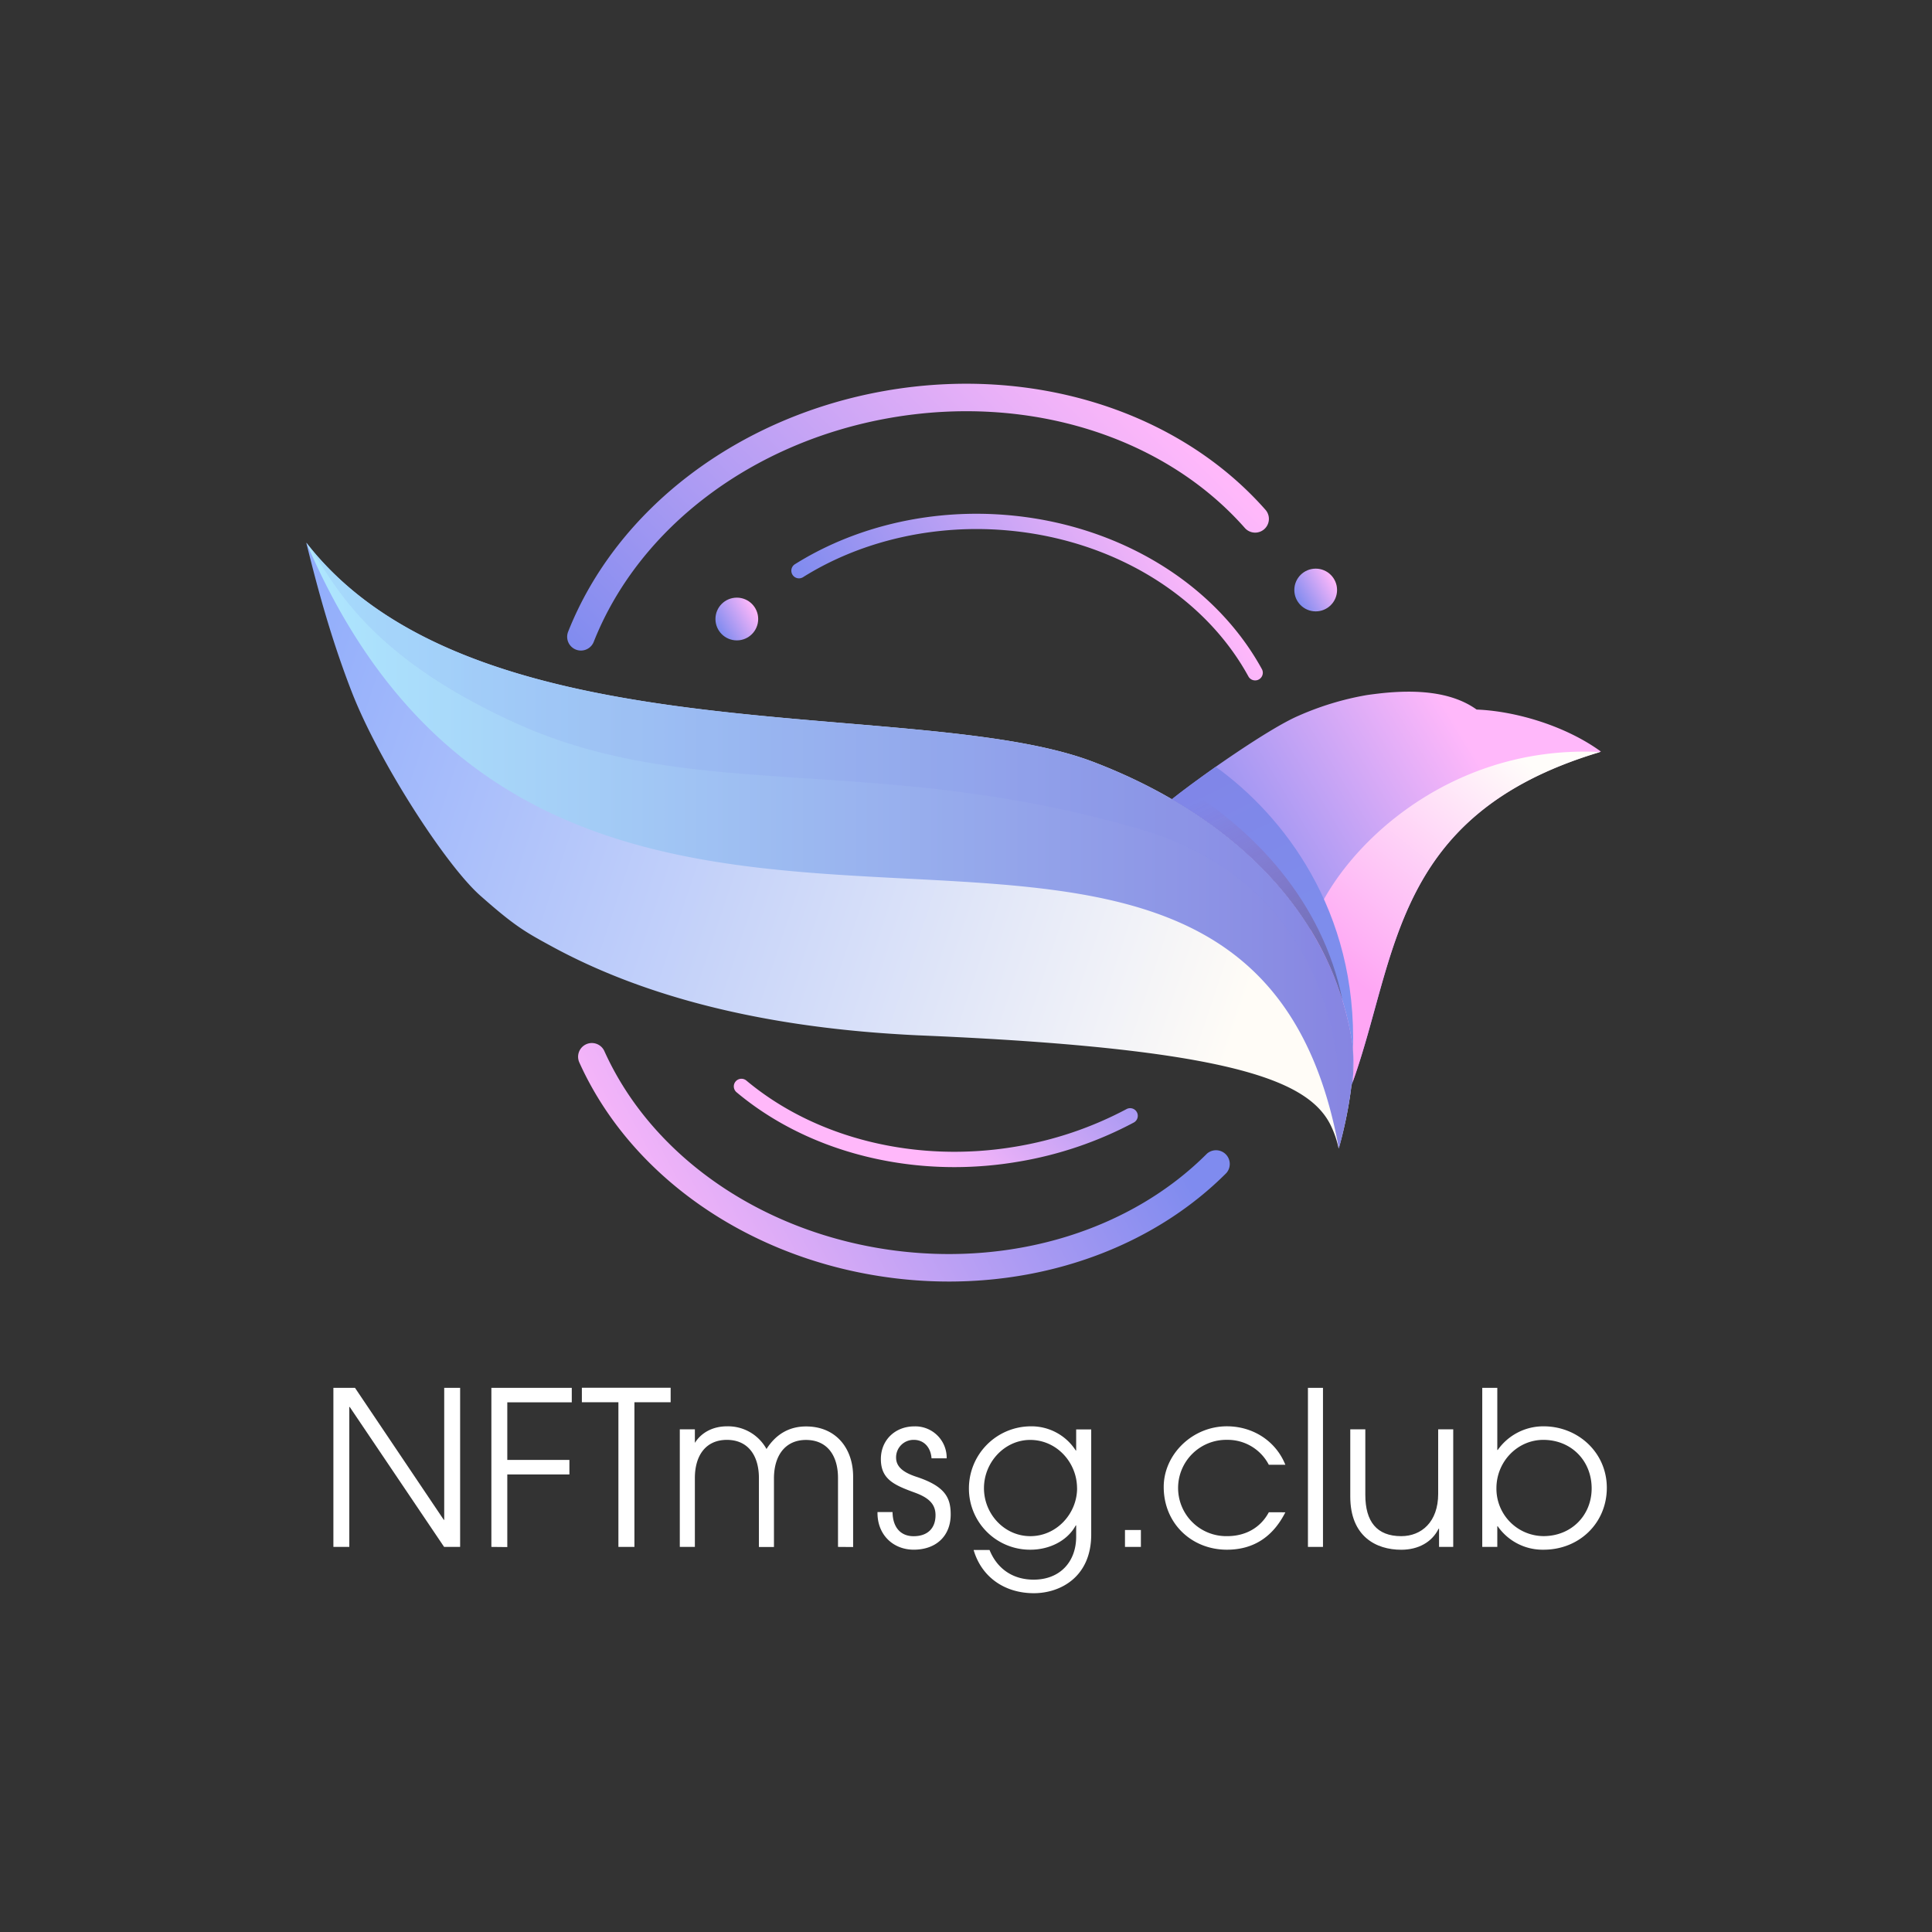 <svg id="Layer_1" data-name="Layer 1" xmlns="http://www.w3.org/2000/svg" xmlns:xlink="http://www.w3.org/1999/xlink" viewBox="0 0 800 800"><rect x="0" y="0" width="800" height="800" fill="#333333" stroke="none"/><defs><style>.cls-1{fill:url(#linear-gradient);}.cls-2{fill:url(#linear-gradient-2);}.cls-3{opacity:0.14;}.cls-4{fill:url(#linear-gradient-3);}.cls-5{fill:url(#linear-gradient-4);}.cls-6{fill:url(#linear-gradient-5);}.cls-7{fill:url(#linear-gradient-6);}.cls-8{fill:url(#linear-gradient-7);}.cls-9{opacity:0.4;fill:url(#linear-gradient-8);}.cls-10{fill:url(#linear-gradient-9);}.cls-11{fill:url(#linear-gradient-10);}.cls-12{fill:url(#linear-gradient-11);}.cls-13{fill:url(#linear-gradient-12);}.cls-14{fill:url(#linear-gradient-13);}.cls-15{fill:url(#linear-gradient-14);}.cls-16{fill:#fff;}</style><linearGradient id="linear-gradient" x1="516.41" y1="414.08" x2="-3.86" y2="241.31" gradientUnits="userSpaceOnUse"><stop offset="0" stop-color="#fffcf7"/><stop offset="1" stop-color="#7196fd"/></linearGradient><linearGradient id="linear-gradient-2" x1="126.86" y1="350.15" x2="560.32" y2="350.15" gradientUnits="userSpaceOnUse"><stop offset="0" stop-color="#aee7fe"/><stop offset="1" stop-color="#8785e1"/></linearGradient><linearGradient id="linear-gradient-3" x1="126.86" y1="350.13" x2="560.32" y2="350.13" gradientUnits="userSpaceOnUse"><stop offset="0" stop-color="#7d90ee"/><stop offset="1" stop-color="#8086e8"/></linearGradient><linearGradient id="linear-gradient-4" x1="620.81" y1="329.03" x2="511.13" y2="395.28" gradientUnits="userSpaceOnUse"><stop offset="0" stop-color="#ffb8fa"/><stop offset="1" stop-color="#7f8bef"/></linearGradient><linearGradient id="linear-gradient-5" x1="554.38" y1="475.59" x2="554.39" y2="475.59" gradientUnits="userSpaceOnUse"><stop offset="0" stop-color="#ffaf00"/><stop offset="1" stop-color="#fe4003"/></linearGradient><linearGradient id="linear-gradient-6" x1="630.57" y1="314.12" x2="558.42" y2="403.93" gradientUnits="userSpaceOnUse"><stop offset="0" stop-color="#fffdfa"/><stop offset="1" stop-color="#fea6f4"/></linearGradient><linearGradient id="linear-gradient-7" x1="549.81" y1="419.53" x2="502.33" y2="321.99" xlink:href="#linear-gradient-3"/><linearGradient id="linear-gradient-8" x1="547.5" y1="423.51" x2="501.56" y2="329.13" gradientUnits="userSpaceOnUse"><stop offset="0" stop-color="#282333"/><stop offset="1" stop-color="#c1272d" stop-opacity="0"/></linearGradient><linearGradient id="linear-gradient-9" x1="-236.65" y1="881.34" x2="-421.22" y2="992.83" gradientTransform="matrix(1.16, -0.2, 0.17, 0.99, 594.12, -758.28)" xlink:href="#linear-gradient-4"/><linearGradient id="linear-gradient-10" x1="-190.42" y1="-0.49" x2="-299.07" y2="65.14" gradientTransform="matrix(1.18, 0.06, -0.05, 1, 715.51, 238.5)" xlink:href="#linear-gradient-4"/><linearGradient id="linear-gradient-11" x1="552.38" y1="239.73" x2="537.22" y2="248.89" xlink:href="#linear-gradient-4"/><linearGradient id="linear-gradient-12" x1="312.68" y1="251.75" x2="297.52" y2="260.9" xlink:href="#linear-gradient-4"/><linearGradient id="linear-gradient-13" x1="-7059.69" y1="559.5" x2="-7226.18" y2="660.07" gradientTransform="matrix(-1.17, -0.15, 0.13, -0.99, -8074.93, 7.3)" xlink:href="#linear-gradient-4"/><linearGradient id="linear-gradient-14" x1="-7018.45" y1="-267.37" x2="-7103.18" y2="-216.19" gradientTransform="matrix(-1.17, 0.2, -0.17, -0.99, -7881.65, 1609.77)" xlink:href="#linear-gradient-4"/></defs><path class="cls-1" d="M560,432.32c-8.83-58.08-54.84-96.82-107.33-116.83-3.61-1.38-7.49-2.63-11.61-3.76-79.36-21.77-247.74-1.24-314.24-87a1.42,1.42,0,0,0,.08.18s0-.07-.06-.1c3.3,13.23,7.82,31.09,14.75,50.71.06.17.11.34.18.51,1.22,3.46,2.53,7,3.91,10.54,11.17,28.7,38.83,71.57,53.16,84.26s18.76,15.13,29.54,21C264.13,411.33,310.17,424.05,368,428l2.77.18h0c3.74.24,7.54.46,11.38.61,70.66,3,111.69,8.42,135.9,15.58h0c16.64,4.93,25.33,10.7,30.22,17.14a27.81,27.81,0,0,1,2.52,4,40.8,40.8,0,0,1,3.5,10v0h0C554.63,474.76,561.82,449.62,560,432.32Z"/><path class="cls-2" d="M554.39,475.58h0v0c-39-214.4-320.49-1.37-427.44-250.68a1.42,1.42,0,0,1-.08-.18c66.5,85.79,234.88,65.26,314.24,87,4.12,1.13,8,2.38,11.61,3.76,52.49,20,98.5,58.75,107.33,116.83C561.82,449.62,554.63,474.76,554.39,475.58Z"/><g class="cls-3"><path class="cls-4" d="M213.12,299.24c74.42,34,148.84,12,258.87,44.12,97.19,28.38,82.5,131.54,82.41,132.2.26-.91,7.42-26,5.64-43.24-8.83-58.08-54.84-96.82-107.33-116.83-3.61-1.38-7.49-2.63-11.61-3.76-79.36-21.77-247.74-1.24-314.24-87a1.42,1.42,0,0,0,.08.18,2.56,2.56,0,0,0,.11.24C136.94,237.49,147.59,269.29,213.12,299.24Z"/></g><path class="cls-5" d="M611.43,293.81c-10.72-7.7-25.75-8.13-38.68-6.84-2.23.24-4.55.52-6.75.84a120.62,120.62,0,0,0-28.42,8.62c-12.09,5.2-40,24.68-52.33,34.51C523.2,353,553.1,386.69,560,432.32a81.94,81.94,0,0,1-.45,17.33c19.27-52.65,16.19-111.93,102-138,.32-.09.63-.19.92-.29l.46-.14C648.37,300.61,627.69,294.44,611.43,293.81Z"/><path class="cls-6" d="M554.39,475.59h0s0,0,0,0Z"/><path class="cls-7" d="M542.62,384.86h0q1.56,2.53,3,5.16l.21.39c.93,1.69,1.83,3.41,2.68,5.16l.13.24q2.7,5.52,4.88,11.36c.06.15.11.31.16.46q.93,2.5,1.74,5.07c.17.51.32,1,.48,1.54.42,1.38.82,2.78,1.2,4.19.17.62.33,1.24.49,1.86.35,1.4.67,2.81,1,4.22.12.59.26,1.18.38,1.77.4,2,.77,4,1.08,6a78.08,78.08,0,0,1,0,16C578.82,396,576.5,337.51,661.66,311.69l.93-.29C598.4,308.13,553.12,353.16,542.62,384.86Z"/><path class="cls-8" d="M560.21,435.09c2-58.23-29-97.57-56.8-117.56-7.1,5-13.66,9.83-18.16,13.41C523.2,353,553.1,386.69,560,432.32,560.13,433.21,560.17,434.16,560.21,435.09Z"/><path class="cls-9" d="M485.25,330.94c32.75,19,59.46,46.74,70.64,83.29-8.3-41.74-37.64-71.05-64.91-87.7C488.84,328.13,486.9,329.62,485.25,330.94Z"/><path class="cls-10" d="M240.54,269.38a5.7,5.7,0,0,1-5.29-7.79c20.13-50.87,70.44-89.1,131.3-99.76S487.78,170,524,211.09a5.69,5.69,0,1,1-8.54,7.53c-33.61-38.1-89.91-55.56-146.94-45.57s-104,45.51-122.67,92.73A5.71,5.71,0,0,1,240.54,269.38Z"/><path class="cls-11" d="M519.71,281.74a3.15,3.15,0,0,1-2.77-1.64c-19.38-35.35-59.89-58.67-105.72-60.87-28.31-1.35-56.32,5.69-78.83,19.85a3.17,3.17,0,0,1-3.37-5.36c23.6-14.84,52.87-22.23,82.5-20.81,48,2.3,90.53,26.88,111,64.15a3.17,3.17,0,0,1-1.26,4.29A3.07,3.07,0,0,1,519.71,281.74Z"/><circle class="cls-12" cx="544.8" cy="244.31" r="8.85"/><circle class="cls-13" cx="305.1" cy="256.32" r="8.85"/><path class="cls-14" d="M392.93,530.66a185.42,185.42,0,0,1-23.42-1.49c-58.51-7.43-108.18-41.62-129.63-89.24a5.69,5.69,0,1,1,10.38-4.68c19.83,44,66.08,75.69,120.69,82.63,49.32,6.25,97.47-8.75,128.81-40.16a5.69,5.69,0,0,1,8.06,8C479,514.61,437.28,530.66,392.93,530.66Z"/><path class="cls-15" d="M395.23,483.28c-33.82,0-66.27-10.91-90.24-31a3.16,3.16,0,0,1,4.06-4.85c28.77,24.08,70.46,34.31,111.54,27.36a150.18,150.18,0,0,0,45.88-15.54,3.16,3.16,0,1,1,3,5.57,156.5,156.5,0,0,1-47.81,16.21A158.5,158.5,0,0,1,395.23,483.28Z"/><path class="cls-16" d="M183.89,640.54,144.82,582.6h-.18v57.94h-6.59V574.68H147l36.76,54.65h.18V574.68h6.59v65.86Z"/><path class="cls-16" d="M203.47,640.54V574.68h33.29v6h-26.7v23.85h25.72v6H210.06v30.08Z"/><path class="cls-16" d="M256.07,640.54v-59.9H240.94v-6H277.7v6h-15v59.9Z"/><path class="cls-16" d="M347,640.54V612c0-9.26-4.45-15.75-13.26-15.75-8.54,0-13.26,6.41-13.26,15.93v28.39h-6.23V612.06c0-9.52-4.63-15.84-13.26-15.84s-13.26,6.32-13.26,15.84v28.48h-6.24V591.86h6.24v5.6c2.93-4.63,7.92-6.85,13.26-6.85A18.18,18.18,0,0,1,317.39,600c3.83-6,9.26-9.34,16.38-9.34,12.55,0,19.49,9.26,19.49,20.74v29.19Z"/><path class="cls-16" d="M385.73,603.87c-.35-4.72-3.29-7.65-7.29-7.65a7.23,7.23,0,0,0-7.39,7.3c0,3.56,2.49,6.05,8.45,8,11.84,3.91,14.16,8.63,14.16,15.57,0,8.9-6,14.6-15.31,14.6-8.37,0-15-6-15-15.22v-.36h6.23c.09,6.5,3.48,10,8.73,10,5.6,0,9.07-3.11,9.07-8.72,0-4.72-3-7.3-8.63-9.35-8.54-3.11-14-5.52-14-13.88,0-7.83,5.87-13.53,13.88-13.53A13,13,0,0,1,392,603.87Z"/><path class="cls-16" d="M445.62,631.64h-.18c-3.47,6.41-10.95,10.06-18.78,10.06a25.3,25.3,0,0,1-25.45-25.28,25.7,25.7,0,0,1,25.45-25.81,21.8,21.8,0,0,1,18.78,10h.18v-8.72h6.23v43.52c0,17.62-12.82,24.3-23.76,24.3-12,0-21.63-6.59-24.93-17.89h6.59c3.21,7.92,9.79,12.28,18.25,12.28,11,0,17.62-7.48,17.62-17.8Zm.36-15.4c0-10.59-8.37-20-19.41-20-10.5,0-19.13,9.16-19.13,20,0,10.59,8.36,19.85,19.22,19.85S446,626.75,446,616.24Z"/><path class="cls-16" d="M465.83,640.54v-7h6.59v7Z"/><path class="cls-16" d="M532.24,626.21c-5,9.88-12.9,15.49-24.21,15.49-14.5,0-26.16-10.77-26.16-26,0-13.35,11.75-25.1,26.16-25.1,10.69,0,20.21,6,24.21,15.93h-6.85a19.17,19.17,0,0,0-17.18-10.32,19.94,19.94,0,1,0,0,39.87c7.39,0,13.71-3.38,17.18-9.88Z"/><path class="cls-16" d="M541.59,640.54V574.68h6.23v65.86Z"/><path class="cls-16" d="M595.88,640.54V633h-.18c-2.76,5.6-8.45,8.72-15.49,8.72-10.41,0-21.09-5.52-21.09-22V591.86h6.23V619c0,11,4.72,17.09,14.86,17.09,8.37,0,15.31-5.87,15.31-17.53v-26.7h6.23v48.68Z"/><path class="cls-16" d="M613.77,640.54V574.68H620V600.4h.18a23.06,23.06,0,0,1,19-9.79c14.24,0,26.17,10.86,26.17,25.45s-11.39,25.64-26.17,25.64a22.65,22.65,0,0,1-19-9.7H620v8.54Zm25.28-44.32c-10.69,0-19.41,9-19.41,20a19.62,19.62,0,0,0,19.49,19.85c11.57,0,19.94-8.63,19.94-19.76C659.07,604.85,650.62,596.22,639.05,596.22Z"/></svg>